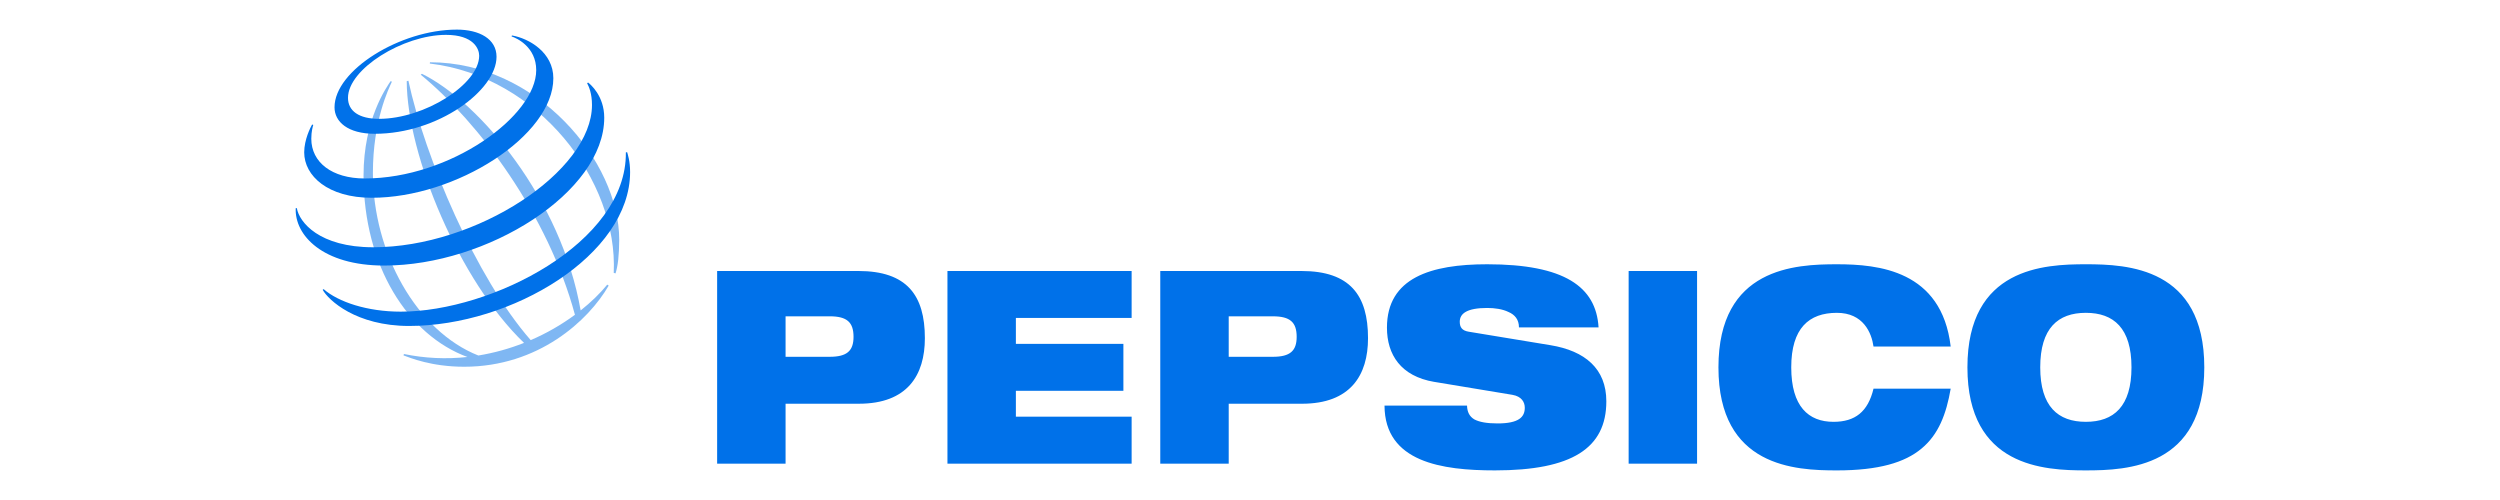 <?xml version="1.0" encoding="UTF-8"?><svg id="Livello_1" xmlns="http://www.w3.org/2000/svg" viewBox="0 0 250 50"><defs><style>.cls-1,.cls-2{fill-rule:evenodd;}.cls-1,.cls-2,.cls-3{fill:#0071e9;stroke-width:0px;}.cls-2{opacity:.5;}.cls-3{opacity:0;}</style></defs><path class="cls-2" d="m61.373,27.29c.442-9.243-7.529-19.651-18.395-20.937l.019-.126c10.712,0,18.925,9.917,18.925,17.741-.01,1.629-.139,2.638-.368,3.37l-.18-.047Z"/><path class="cls-2" d="m60.724,28.465c-.713.871-1.609,1.748-2.659,2.58-1.932-11.112-10.097-20.828-15.87-23.664l-.124.086c5.806,4.765,12.73,14.018,15.423,24.013-1.374,1.009-2.857,1.859-4.423,2.533-5.478-6.247-10.586-18.296-12.232-25.942l-.167.05c.037,7.422,5.306,20.021,11.732,26.168-1.474.583-3.006,1.007-4.57,1.263-6.16-2.44-10.544-10.256-10.544-18.262,0-5.226,1.594-8.46,1.902-9.121l-.131-.052c-.373.564-2.707,3.796-2.707,9.438,0,9.05,4.463,15.967,10.388,18.145-2.119.233-4.261.133-6.349-.298l-.044.138c.634.233,2.784,1.136,6.065,1.136,7.42,0,12.436-4.61,14.455-8.114l-.145-.098Z"/><path class="cls-1" d="m78.557,31.631h4.417c1.723,0,2.379.595,2.379,2.051,0,1.403-.656,1.997-2.379,1.997h-4.417v-4.048Zm-6.843,14.733h6.843v-5.991h7.33c4.853,0,6.6-2.859,6.6-6.555,0-4.291-1.797-6.718-6.65-6.718h-14.124v19.264Zm23.031-19.264h18.418v4.694h-11.575v2.59h10.751v4.696h-10.751v2.59h11.575v4.695h-18.418v-19.264Zm28.126,4.532h4.417c1.723,0,2.379.595,2.379,2.051,0,1.403-.656,1.997-2.379,1.997h-4.417v-4.048Zm-6.843,14.733h6.843v-5.991h7.329c4.854,0,6.602-2.859,6.602-6.555,0-4.291-1.797-6.718-6.651-6.718h-14.124v19.264Zm27.398-8.175c-3.348-.568-4.731-2.726-4.731-5.423,0-4.992,4.393-6.34,10.022-6.34,7.716,0,10.896,2.239,11.139,6.313h-7.96c0-.783-.413-1.269-1.043-1.539-.607-.296-1.383-.404-2.136-.404-2.038,0-2.741.566-2.741,1.376,0,.539.217.891.897.998l8.178,1.349c3.447.567,5.582,2.347,5.582,5.611,0,4.696-3.446,6.909-11.14,6.909-5.266,0-11.018-.809-11.042-6.476h8.251c.023.647.243,1.078.729,1.375.508.27,1.261.405,2.328.405,2.135,0,2.719-.648,2.719-1.566,0-.567-.316-1.133-1.236-1.294l-7.816-1.296Zm19.438-11.089h6.843v19.264h-6.843v-19.264Zm32.205,11.764c-.437,2.536-1.215,4.587-2.914,5.99-1.673,1.403-4.295,2.186-8.468,2.186-4.15,0-11.843-.325-11.843-10.306s7.693-10.308,11.843-10.308c4.125,0,10.483.593,11.382,8.23h-7.717c-.194-1.377-1.021-3.374-3.665-3.374-2.792,0-4.563,1.538-4.563,5.451s1.723,5.449,4.223,5.449c2.16,0,3.447-.998,4.005-3.318h7.718,0Zm8.954-2.131c0-3.914,1.772-5.451,4.563-5.451s4.563,1.538,4.563,5.451-1.773,5.449-4.563,5.449c-2.791,0-4.563-1.537-4.563-5.449h0Zm-7.281,0c0,9.981,7.693,10.306,11.844,10.306s11.843-.325,11.843-10.306-7.693-10.308-11.843-10.308-11.844.324-11.844,10.308h0Z"/><path class="cls-1" d="m45.672,2.961c-5.625,0-12.22,4.06-12.22,7.77,0,1.435,1.313,2.648,4.031,2.648,6.309,0,12.17-4.334,12.17-7.705,0-1.774-1.703-2.714-3.98-2.714Zm2.246,2.609c0,2.841-5.455,6.314-10.016,6.314-2.015,0-3.103-.793-3.103-2.101,0-2.882,5.517-6.296,9.795-6.296,2.789,0,3.324,1.419,3.324,2.083Z"/><path class="cls-1" d="m31.211,12.45c-.158.273-.791,1.513-.791,2.784,0,2.356,2.38,4.543,6.759,4.543,8.423,0,18.155-6.2,18.155-11.955,0-2.583-2.445-3.988-4.143-4.278l-.032.101c.528.167,2.463,1.066,2.463,3.368,0,4.586-8.592,10.834-17.151,10.834-3.277,0-5.341-1.617-5.341-3.973,0-.745.155-1.236.196-1.378l-.114-.044Z"/><path class="cls-1" d="m58.806,8.251c.231.175,1.618,1.332,1.618,3.518,0,7.455-11.681,14.787-22.009,14.787-6.159,0-8.966-3.041-8.842-5.741h.11c.241,1.402,2.241,3.911,7.631,3.911,10.34,0,21.885-7.586,21.885-14.232,0-1.14-.31-1.85-.485-2.166l.09-.077Z"/><path class="cls-1" d="m62.71,15.212c.048.159.3.873.3,1.99,0,8.293-11.822,15.394-22.103,15.394-5.292,0-8.055-2.57-8.639-3.614l.094-.07c1.464,1.281,4.348,2.254,7.714,2.254,9.08,0,22.63-6.908,22.509-15.923l.125-.03Z"/><rect class="cls-3" width="250" height="50"/></svg>